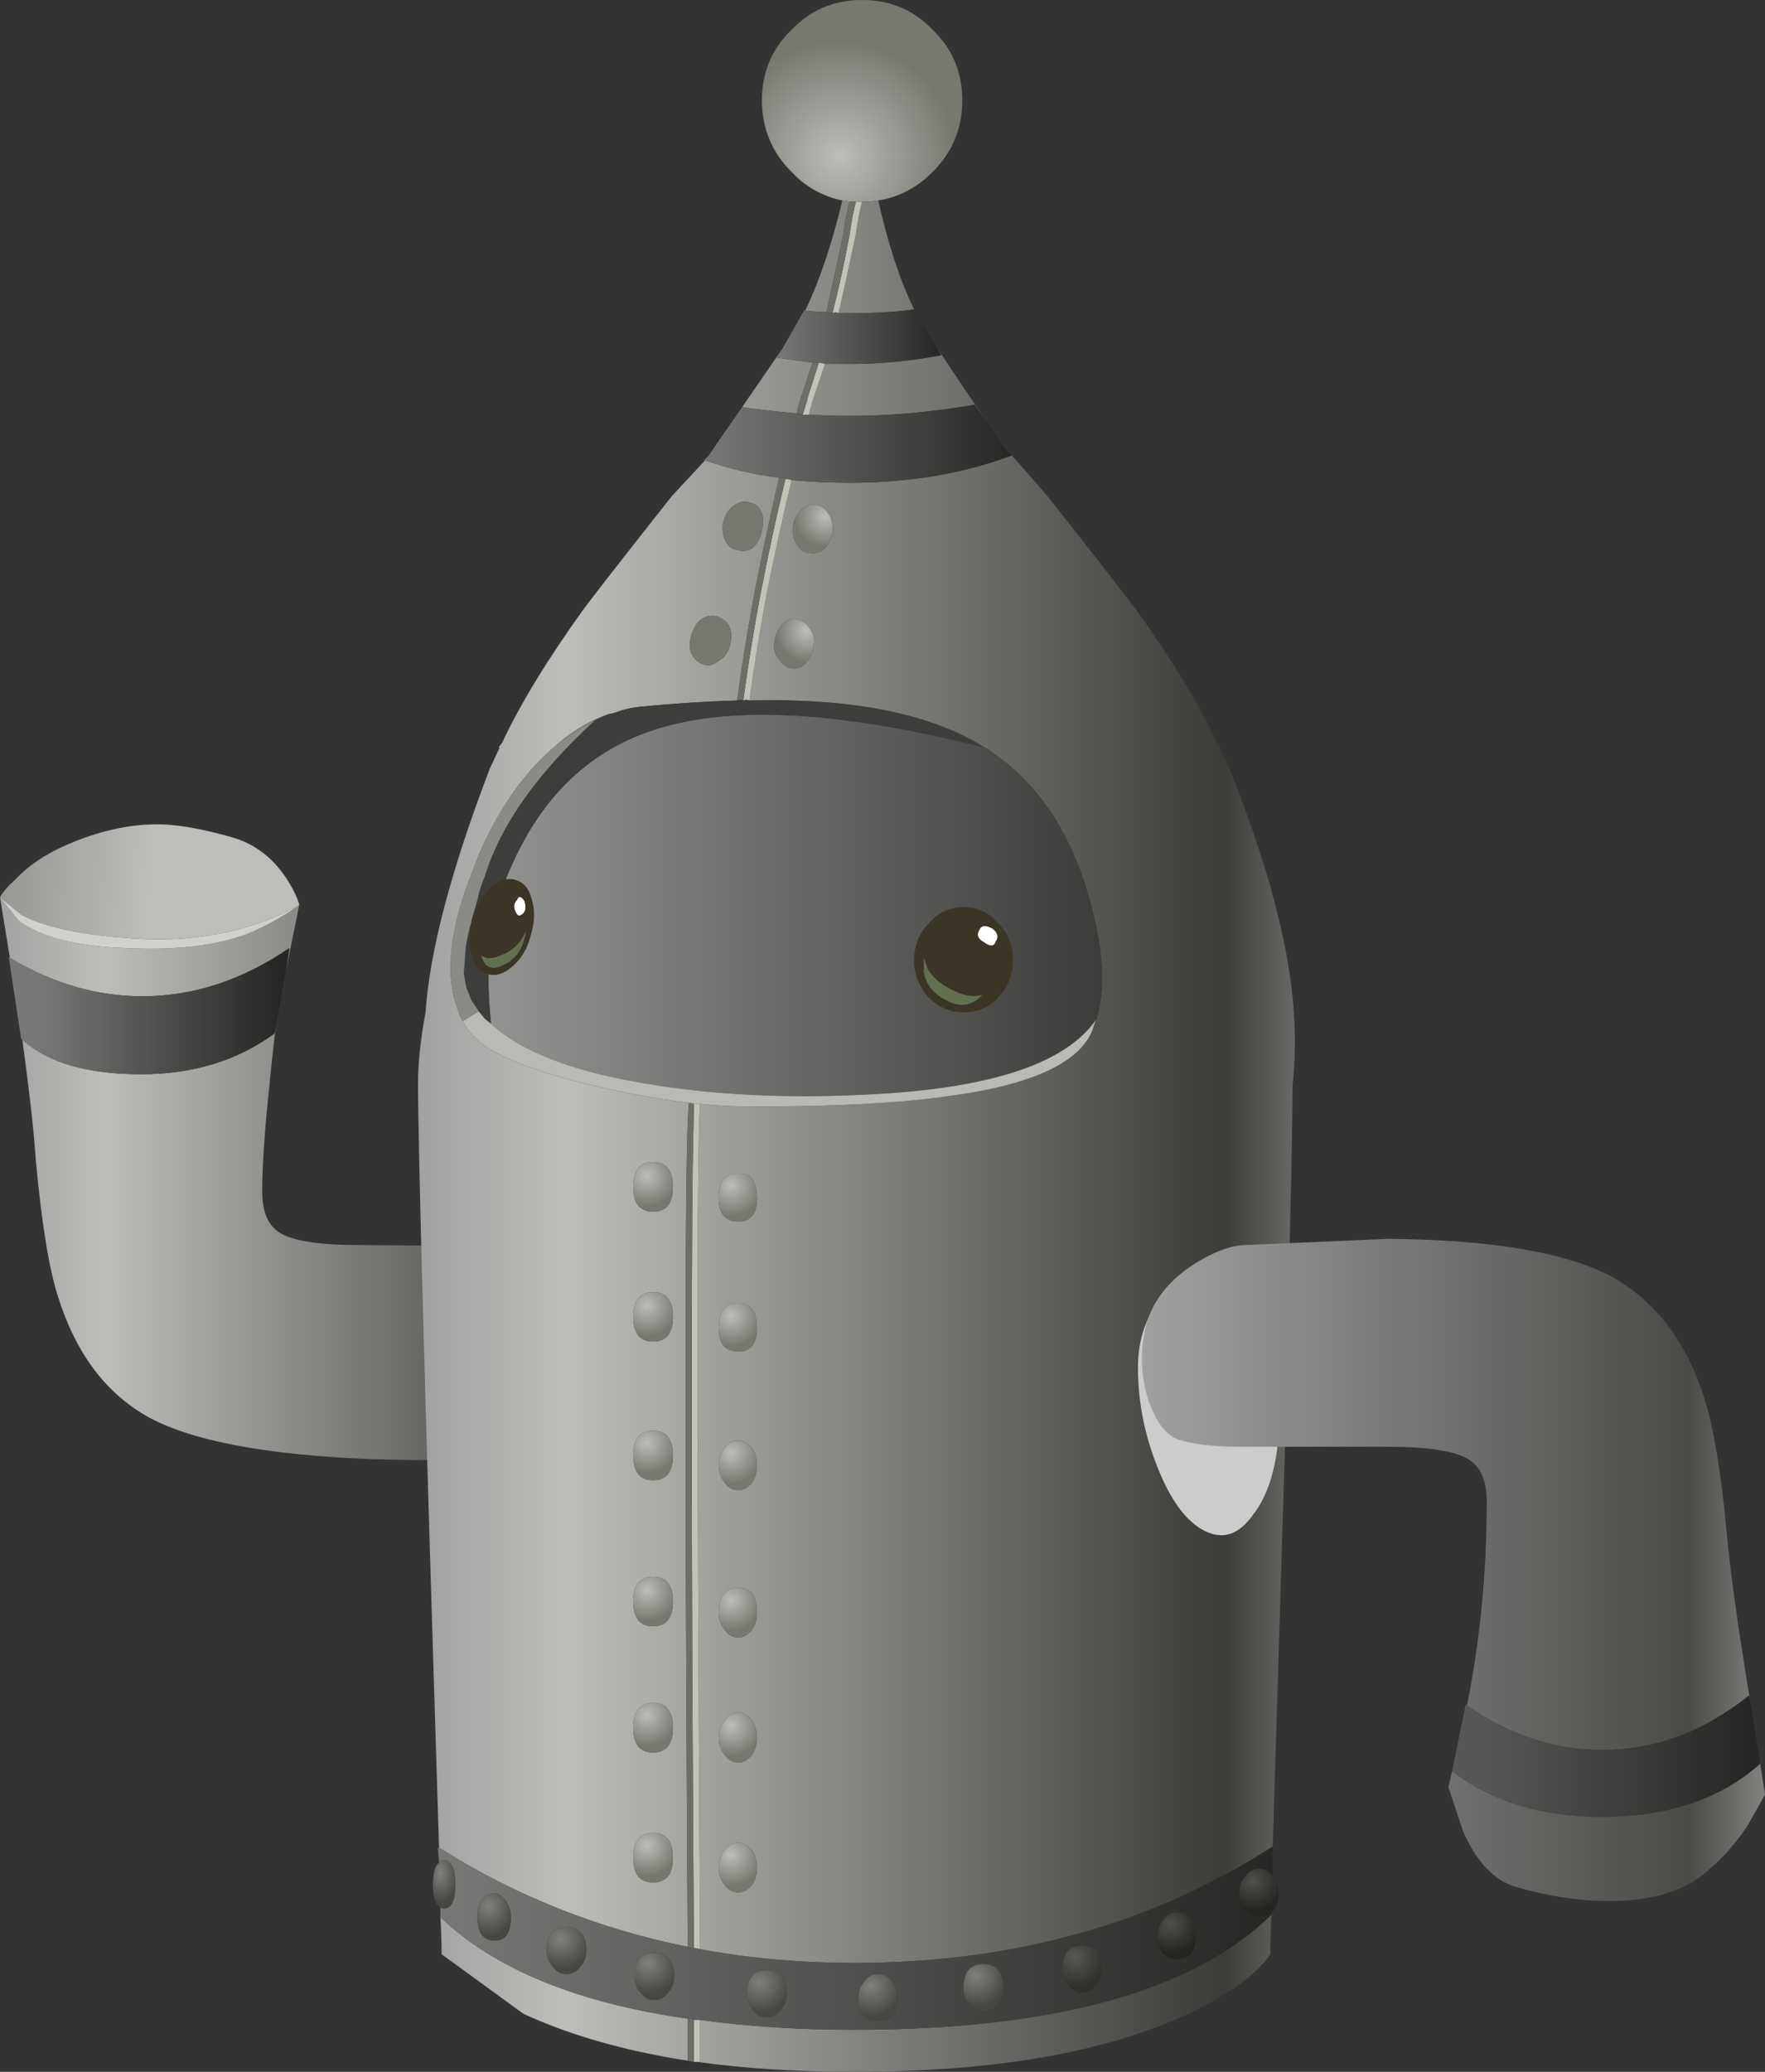 <?xml version="1.0" encoding="UTF-8" standalone="no"?>
<!-- Created with Inkscape (http://www.inkscape.org/) -->
<svg xmlns:inkscape="http://www.inkscape.org/namespaces/inkscape" xmlns:rdf="http://www.w3.org/1999/02/22-rdf-syntax-ns#" xmlns="http://www.w3.org/2000/svg" xmlns:xlink="http://www.w3.org/1999/xlink" xmlns:ns1="http://sozi.baierouge.fr" xmlns:cc="http://creativecommons.org/ns#" xmlns:sodipodi="http://sodipodi.sourceforge.net/DTD/sodipodi-0.dtd" xmlns:dc="http://purl.org/dc/elements/1.1/" id="svg2" xml:space="preserve" viewBox="0 0 71.35 83.7" version="1.1" inkscape:version="0.91 r13725">
  <rect x="0" y="0" width="71.35" height="83.7" fill="#333333" stroke="none"/>
  <defs id="defs6">
    <linearGradient id="linearGradient24" y2="-15678" gradientUnits="userSpaceOnUse" x2="16901" gradientTransform="matrix(-.798 .059 -.059 -.798 12548 -13473)" y1="-15678" x1="16878">
      <stop id="stop26" style="stop-color:#bdbdb9" offset="0"/>
      <stop id="stop28" style="stop-color:#3b3b38" offset=".878"/>
      <stop id="stop32" style="stop-color:#3b3b38" offset="1"/>
    </linearGradient>
    <linearGradient id="linearGradient46" y2="-1.517" gradientUnits="userSpaceOnUse" x2="15.4" gradientTransform="matrix(.8 0 0 .8 9.521 30.08)" y1="-1.517" x1="-12.1">
      <stop id="stop48" style="stop-color:#a1a1a1" offset="0"/>
      <stop id="stop50" style="stop-color:#bdbdb9" offset=".161"/>
      <stop id="stop52" style="stop-color:#3b3b38" offset=".878"/>
      <stop id="stop54" style="stop-color:#828280" offset="1"/>
    </linearGradient>
    <linearGradient id="linearGradient70" y2="5.25" gradientUnits="userSpaceOnUse" x2="-.6" gradientTransform="matrix(.8 0 0 .8 9.521 30.08)" y1="5.25" x1="-10.4">
      <stop id="stop72" style="stop-color:#787876" offset="0"/>
      <stop id="stop74" style="stop-color:#262625" offset="1"/>
    </linearGradient>
    <radialGradient id="radialGradient88" gradientUnits="userSpaceOnUse" cy="-9406.7" cx="-3334" gradientTransform="matrix(.499 -.625 -.625 -.499 -4188.4 -6715.8)" r="5.327">
      <stop id="stop90" style="stop-color:#bdbdb9" offset="0"/>
      <stop id="stop92" style="stop-color:#787871" offset=".878"/>
      <stop id="stop96" style="stop-color:#787871" offset="1"/>
    </radialGradient>
    <linearGradient id="linearGradient110" y2="-4.1" gradientUnits="userSpaceOnUse" x2="19.625" gradientTransform="matrix(.8 0 0 .8 27.481 33.52)" y1="-4.1" x1="-17.45">
      <stop id="stop112" style="stop-color:#a1a1a1" offset="0"/>
      <stop id="stop114" style="stop-color:#bdbdb9" offset=".161"/>
      <stop id="stop116" style="stop-color:#3b3b38" offset=".878"/>
      <stop id="stop118" style="stop-color:#828280" offset="1"/>
    </linearGradient>
    <linearGradient id="linearGradient136" y2="28.2" gradientUnits="userSpaceOnUse" x2="3.688" gradientTransform="matrix(.8 0 0 .8 27.481 33.52)" y1="28.2" x1="-2.987">
      <stop id="stop138" style="stop-color:#787876" offset="0"/>
      <stop id="stop140" style="stop-color:#262625" offset="1"/>
    </linearGradient>
    <linearGradient id="linearGradient154" y2="23.875" gradientUnits="userSpaceOnUse" x2="6.563" gradientTransform="matrix(.8 0 0 .8 27.481 33.52)" y1="23.875" x1="-5.862">
      <stop id="stop156" style="stop-color:#787876" offset="0"/>
      <stop id="stop158" style="stop-color:#262625" offset="1"/>
    </linearGradient>
    <linearGradient id="linearGradient172" y2="5.232" gradientUnits="userSpaceOnUse" x2="16.25" gradientTransform="matrix(.8 0 0 .8 27.481 33.52)" y1="5.232" x1="-13.75">
      <stop id="stop174" style="stop-color:#91918f" offset="0"/>
      <stop id="stop176" style="stop-color:#262625" offset="1"/>
    </linearGradient>
    <radialGradient id="radialGradient192" gradientUnits="userSpaceOnUse" cy="-2521.2" cx="-1928.1" gradientTransform="matrix(.77 -.219 -.219 -.77 955.8 -2311.6)" r="1.417">
      <stop id="stop194" style="stop-color:#bdbdb9" offset="0"/>
      <stop id="stop196" style="stop-color:#787871" offset=".878"/>
      <stop id="stop200" style="stop-color:#787871" offset="1"/>
    </radialGradient>
    <radialGradient id="radialGradient214" gradientUnits="userSpaceOnUse" cy="-652.04" cx="-624.59" gradientTransform="matrix(.797 -.064 -.064 -.797 482.76 -509.38)" r="1.417">
      <stop id="stop216" style="stop-color:#bdbdb9" offset="0"/>
      <stop id="stop218" style="stop-color:#787871" offset=".878"/>
      <stop id="stop222" style="stop-color:#787871" offset="1"/>
    </radialGradient>
    <radialGradient id="radialGradient236" gradientUnits="userSpaceOnUse" cy="-2526" cx="-1928.1" gradientTransform="matrix(.77 -.219 -.219 -.77 953.72 -2319)" r="1.417">
      <stop id="stop238" style="stop-color:#bdbdb9" offset="0"/>
      <stop id="stop240" style="stop-color:#787871" offset=".878"/>
      <stop id="stop244" style="stop-color:#787871" offset="1"/>
    </radialGradient>
    <radialGradient id="radialGradient260" gradientUnits="userSpaceOnUse" cy="-656.74" cx="-624.97" gradientTransform="matrix(.797 -.064 -.064 -.797 482.16 -516.86)" r="1.417">
      <stop id="stop262" style="stop-color:#bdbdb9" offset="0"/>
      <stop id="stop264" style="stop-color:#787871" offset=".878"/>
      <stop id="stop268" style="stop-color:#787871" offset="1"/>
    </radialGradient>
    <radialGradient id="radialGradient284" gradientUnits="userSpaceOnUse" cy="-5.7" cx="-8.2" gradientTransform="matrix(.8 0 0 -.8 27.481 24.4)" r="1.413">
      <stop id="stop286" style="stop-color:#bdbdb9" offset="0"/>
      <stop id="stop288" style="stop-color:#787871" offset=".878"/>
      <stop id="stop292" style="stop-color:#787871" offset="1"/>
    </radialGradient>
    <radialGradient id="radialGradient306" gradientUnits="userSpaceOnUse" cy="-10.95" cx="-8.2" gradientTransform="matrix(.8 0 0 -.8 27.481 16)" r="1.413">
      <stop id="stop308" style="stop-color:#bdbdb9" offset="0"/>
      <stop id="stop310" style="stop-color:#787871" offset=".878"/>
      <stop id="stop314" style="stop-color:#787871" offset="1"/>
    </radialGradient>
    <radialGradient id="radialGradient328" gradientUnits="userSpaceOnUse" cy="-6.1" cx="-4.8" gradientTransform="matrix(.8 0 0 -.8 27.481 23.76)" r="1.413">
      <stop id="stop330" style="stop-color:#bdbdb9" offset="0"/>
      <stop id="stop332" style="stop-color:#787871" offset=".878"/>
      <stop id="stop336" style="stop-color:#787871" offset="1"/>
    </radialGradient>
    <radialGradient id="radialGradient350" gradientUnits="userSpaceOnUse" cy="-11.35" cx="-4.8" gradientTransform="matrix(.8 0 0 -.8 27.481 15.36)" r="1.413">
      <stop id="stop352" style="stop-color:#bdbdb9" offset="0"/>
      <stop id="stop354" style="stop-color:#787871" offset=".878"/>
      <stop id="stop358" style="stop-color:#787871" offset="1"/>
    </radialGradient>
    <radialGradient id="radialGradient372" gradientUnits="userSpaceOnUse" cy="-16.9" cx="-4.8" gradientTransform="matrix(.8 0 0 -.8 27.481 6.479)" r="1.413">
      <stop id="stop374" style="stop-color:#bdbdb9" offset="0"/>
      <stop id="stop376" style="stop-color:#787871" offset=".878"/>
      <stop id="stop380" style="stop-color:#787871" offset="1"/>
    </radialGradient>
    <radialGradient id="radialGradient394" gradientUnits="userSpaceOnUse" cy="-16.5" cx="-8.2" gradientTransform="matrix(.8 0 0 -.8 27.481 7.12)" r="1.413">
      <stop id="stop396" style="stop-color:#bdbdb9" offset="0"/>
      <stop id="stop398" style="stop-color:#787871" offset=".878"/>
      <stop id="stop402" style="stop-color:#787871" offset="1"/>
    </radialGradient>
    <radialGradient id="radialGradient416" gradientUnits="userSpaceOnUse" cy="-22.45" cx="-8.2" gradientTransform="matrix(.8 0 0 -.8 27.481 -2.401)" r="1.413">
      <stop id="stop418" style="stop-color:#bdbdb9" offset="0"/>
      <stop id="stop420" style="stop-color:#787871" offset=".878"/>
      <stop id="stop424" style="stop-color:#787871" offset="1"/>
    </radialGradient>
    <radialGradient id="radialGradient438" gradientUnits="userSpaceOnUse" cy="-22.85" cx="-4.8" gradientTransform="matrix(.8 0 0 -.8 27.481 -3.041)" r="1.413">
      <stop id="stop440" style="stop-color:#bdbdb9" offset="0"/>
      <stop id="stop442" style="stop-color:#787871" offset=".878"/>
      <stop id="stop446" style="stop-color:#787871" offset="1"/>
    </radialGradient>
    <radialGradient id="radialGradient460" gradientUnits="userSpaceOnUse" cy="-27.9" cx="-4.8" gradientTransform="matrix(.8 0 0 -.8 27.481 -11.12)" r="1.413">
      <stop id="stop462" style="stop-color:#bdbdb9" offset="0"/>
      <stop id="stop464" style="stop-color:#787871" offset=".878"/>
      <stop id="stop468" style="stop-color:#787871" offset="1"/>
    </radialGradient>
    <radialGradient id="radialGradient482" gradientUnits="userSpaceOnUse" cy="-27.5" cx="-8.2" gradientTransform="matrix(.8 0 0 -.8 27.481 -10.48)" r="1.413">
      <stop id="stop484" style="stop-color:#bdbdb9" offset="0"/>
      <stop id="stop486" style="stop-color:#787871" offset=".878"/>
      <stop id="stop490" style="stop-color:#787871" offset="1"/>
    </radialGradient>
    <radialGradient id="radialGradient504" gradientUnits="userSpaceOnUse" cy="-32.75" cx="-8.2" gradientTransform="matrix(.8 0 0 -.8 27.481 -18.88)" r="1.413">
      <stop id="stop506" style="stop-color:#bdbdb9" offset="0"/>
      <stop id="stop508" style="stop-color:#787871" offset=".878"/>
      <stop id="stop512" style="stop-color:#787871" offset="1"/>
    </radialGradient>
    <linearGradient id="linearGradient526" y2="-36.5" gradientUnits="userSpaceOnUse" x2="17.1" gradientTransform="matrix(.8 0 0 .8 27.481 33.52)" y1="-36.5" x1="-16.65">
      <stop id="stop528" style="stop-color:#787876" offset="0"/>
      <stop id="stop530" style="stop-color:#262625" offset="1"/>
    </linearGradient>
    <radialGradient id="radialGradient544" gradientUnits="userSpaceOnUse" cy="-33.15" cx="-4.8" gradientTransform="matrix(.8 0 0 -.8 27.481 -19.52)" r="1.413">
      <stop id="stop546" style="stop-color:#bdbdb9" offset="0"/>
      <stop id="stop548" style="stop-color:#787871" offset=".878"/>
      <stop id="stop552" style="stop-color:#787871" offset="1"/>
    </radialGradient>
    <radialGradient id="radialGradient566" gradientUnits="userSpaceOnUse" cy="-33.85" cx="-16.55" gradientTransform="matrix(.8 0 0 -1.321 27.481 -38.284)" r="0.825">
      <stop id="stop568" style="stop-color:#80807d" offset="0"/>
      <stop id="stop570" style="stop-color:#474743" offset=".878"/>
      <stop id="stop574" style="stop-color:#474743" offset="1"/>
    </radialGradient>
    <radialGradient id="radialGradient588" gradientUnits="userSpaceOnUse" cy="-35.2" cx="-14.6" gradientTransform="matrix(.8 0 0 -.918 27.481 -26.951)" r="1.188">
      <stop id="stop590" style="stop-color:#80807d" offset="0"/>
      <stop id="stop592" style="stop-color:#474743" offset=".878"/>
      <stop id="stop596" style="stop-color:#474743" offset="1"/>
    </radialGradient>
    <radialGradient id="radialGradient610" gradientUnits="userSpaceOnUse" cy="-36.55" cx="-11.7" gradientTransform="matrix(.8 0 0 -.772 27.481 -23.925)" r="1.413">
      <stop id="stop612" style="stop-color:#80807d" offset="0"/>
      <stop id="stop614" style="stop-color:#474743" offset=".878"/>
      <stop id="stop618" style="stop-color:#474743" offset="1"/>
    </radialGradient>
    <radialGradient id="radialGradient632" gradientUnits="userSpaceOnUse" cy="-38.3" cx="-3.65" gradientTransform="matrix(.8 0 0 -.772 27.481 -26.676)" r="1.413">
      <stop id="stop634" style="stop-color:#80807d" offset="0"/>
      <stop id="stop636" style="stop-color:#474743" offset=".878"/>
      <stop id="stop640" style="stop-color:#474743" offset="1"/>
    </radialGradient>
    <radialGradient id="radialGradient654" gradientUnits="userSpaceOnUse" cy="-37.55" cx="-8.15" gradientTransform="matrix(.8 0 0 -.772 27.481 -25.496)" r="1.413">
      <stop id="stop656" style="stop-color:#80807d" offset="0"/>
      <stop id="stop658" style="stop-color:#474743" offset=".878"/>
      <stop id="stop662" style="stop-color:#474743" offset="1"/>
    </radialGradient>
    <radialGradient id="radialGradient676" gradientUnits="userSpaceOnUse" cy="-35.95" cx="12.95" gradientTransform="matrix(.8 0 0 -.772 27.481 -22.983)" r="1.413">
      <stop id="stop678" style="stop-color:#4f4f4c" offset="0"/>
      <stop id="stop680" style="stop-color:#242421" offset=".878"/>
      <stop id="stop684" style="stop-color:#242421" offset="1"/>
    </radialGradient>
    <radialGradient id="radialGradient698" gradientUnits="userSpaceOnUse" cy="-34.2" cx="16.3" gradientTransform="matrix(.8 0 0 -.772 27.481 -20.232)" r="1.413">
      <stop id="stop700" style="stop-color:#4f4f4c" offset="0"/>
      <stop id="stop702" style="stop-color:#242421" offset=".878"/>
      <stop id="stop706" style="stop-color:#242421" offset="1"/>
    </radialGradient>
    <radialGradient id="radialGradient720" gradientUnits="userSpaceOnUse" cy="-38.05" cx="5.1" gradientTransform="matrix(.8 0 0 -.772 27.481 -26.283)" r="1.413">
      <stop id="stop722" style="stop-color:#80807d" offset="0"/>
      <stop id="stop724" style="stop-color:#474743" offset=".878"/>
      <stop id="stop728" style="stop-color:#474743" offset="1"/>
    </radialGradient>
    <radialGradient id="radialGradient742" gradientUnits="userSpaceOnUse" cy="-37.3" cx="9.1" gradientTransform="matrix(.8 0 0 -.772 27.481 -25.104)" r="1.413">
      <stop id="stop744" style="stop-color:#575754" offset="0"/>
      <stop id="stop746" style="stop-color:#30302d" offset=".878"/>
      <stop id="stop750" style="stop-color:#30302d" offset="1"/>
    </radialGradient>
    <radialGradient id="radialGradient764" gradientUnits="userSpaceOnUse" cy="-38.45" cx=".85" gradientTransform="matrix(.8 0 0 -.772 27.481 -26.912)" r="1.413">
      <stop id="stop766" style="stop-color:#80807d" offset="0"/>
      <stop id="stop768" style="stop-color:#474743" offset=".878"/>
      <stop id="stop772" style="stop-color:#474743" offset="1"/>
    </radialGradient>
    <linearGradient id="linearGradient794" y2="-0.075" gradientUnits="userSpaceOnUse" x2="12.65" gradientTransform="matrix(.8 0 0 .8 46.961 16.28)" y1="-0.075" x1="-12.538">
      <stop id="stop796" style="stop-color:#a1a1a1" offset="0"/>
      <stop id="stop798" style="stop-color:#4a4a47" offset=".878"/>
      <stop id="stop800" style="stop-color:#828280" offset="1"/>
    </linearGradient>
    <linearGradient id="linearGradient814" y2="-7.6" gradientUnits="userSpaceOnUse" x2="11.987" gradientTransform="matrix(.8 0 0 .8 46.961 16.28)" y1="-7.6" x1="1.212">
      <stop id="stop816" style="stop-color:#575755" offset="0"/>
      <stop id="stop818" style="stop-color:#262625" offset="1"/>
    </linearGradient>
  </defs>
  <g id="g10" transform="matrix(1.25 0 0 -1.25 0 83.7)">
    <g id="g12">
      <g id="g14">
        <g id="g16">
          <g id="g22">
            <path id="path34" style="fill-rule:evenodd;fill:url(#linearGradient24)" d="m9.641 37.679c-1.602-0.852-3.426-1.199-5.481-1.039-1.57 0.105-2.734 0.359-3.48 0.761l-0.68 0.559c0.082 0.16 0.242 0.348 0.48 0.559 0.426 0.457 0.973 0.828 1.641 1.121 1.039 0.453 2.027 0.679 2.961 0.679 0.641 0 1.465-0.144 2.48-0.437 0.692-0.215 1.25-0.641 1.68-1.281 0.211-0.321 0.36-0.614 0.438-0.879l-0.039-0.043z" inkscape:connector-curvature="0"/>
          </g>
        </g>
      </g>
      <g id="g36">
        <g id="g38">
          <g id="g44">
            <path id="path56" style="fill-rule:evenodd;fill:url(#linearGradient46)" d="m9.68 37.722-0.438-2.16 0.117 0.757c-1.519-1.039-3.105-1.558-4.757-1.558-1.469 0-2.895 0.414-4.282 1.238l-0.32 1.961 0.602-0.758c0.718-0.535 1.867-0.828 3.437-0.883 1.602-0.078 2.906 0.067 3.922 0.442 0.535 0.215 1.094 0.519 1.68 0.918l0.039 0.043zm-8.957-4.364c0.824-0.746 2.105-1.117 3.839-1.117 1.68 0 3.118 0.438 4.317 1.321l0.043 0.238c-0.082-0.664-0.16-1.414-0.242-2.238-0.133-1.309-0.2-2.348-0.2-3.122 0-0.64 0.188-1.082 0.559-1.32 0.43-0.265 1.27-0.398 2.523-0.398l5.161-0.043c0.504-0.051 0.906-0.133 1.199-0.239 0.371-0.132 0.664-0.507 0.879-1.121 0.265-0.691 0.359-1.625 0.281-2.8-0.109-1.758-0.867-2.637-2.281-2.637-1.442-0.11-3.028-0.137-4.762-0.082-3.465 0.133-5.906 0.601-7.316 1.402-1.336 0.774-2.282 2.051-2.844 3.84-0.293 0.906-0.531 2.371-0.719 4.398-0.055 0.852-0.199 2.161-0.437 3.918z" inkscape:connector-curvature="0"/>
          </g>
        </g>
      </g>
      <path id="path58" style="fill-rule:evenodd;fill:#d1d1cc" d="m9.641 37.679c-0.586-0.399-1.145-0.703-1.68-0.918-1.016-0.375-2.32-0.52-3.922-0.442-1.57 0.055-2.719 0.348-3.437 0.883l-0.602 0.758 0.68-0.559c0.746-0.402 1.906-0.652 3.48-0.761 2.055-0.16 3.879 0.187 5.481 1.039z" inkscape:connector-curvature="0"/>
      <g id="g60">
        <g id="g62">
          <g id="g68">
            <path id="path76" style="fill-rule:evenodd;fill:url(#linearGradient70)" d="m9.242 35.562-0.32-1.762-0.043-0.238c-1.199-0.883-2.637-1.321-4.317-1.321-1.734 0-3.015 0.371-3.839 1.117l-0.043 0.043-0.399 2.641 0.039-0.043c1.387-0.824 2.813-1.238 4.282-1.238 1.652 0 3.238 0.519 4.757 1.558l-0.117-0.757z" inkscape:connector-curvature="0"/>
          </g>
        </g>
      </g>
      <g id="g78">
        <g id="g80">
          <g id="g86">
            <path id="path98" style="fill-rule:evenodd;fill:url(#radialGradient88)" d="m27.48 60.44c-0.105 0.028-0.187 0.04-0.238 0.04-0.64 0.132-1.187 0.441-1.64 0.921-0.641 0.637-0.961 1.411-0.961 2.317s0.32 1.668 0.961 2.281c0.613 0.641 1.371 0.961 2.277 0.961 0.91 0 1.668-0.32 2.281-0.961 0.641-0.613 0.961-1.375 0.961-2.281s-0.32-1.68-0.961-2.317c-0.504-0.507-1.094-0.816-1.758-0.921-0.16-0.028-0.336-0.04-0.523-0.04h-0.399z" inkscape:connector-curvature="0"/>
          </g>
        </g>
      </g>
      <g id="g100">
        <g id="g102">
          <g id="g108">
            <path id="path120" style="fill-rule:evenodd;fill:url(#linearGradient110)" d="m29.562 56.96c-0.589-0.082-1.242-0.121-1.96-0.121h-0.481c0.188 0.828 0.375 1.68 0.559 2.562 0.054 0.399 0.121 0.746 0.199 1.039 0.187 0 0.363 0.012 0.523 0.04 0.321-1.415 0.703-2.586 1.16-3.52zm-3.402-3.402c0.055 0.242 0.121 0.468 0.199 0.683 0.11 0.317 0.215 0.637 0.321 0.957h0.882c0.934 0 1.891 0.094 2.879 0.282l-0.16 0.281c0.293-0.453 0.84-1.27 1.641-2.442l-0.402 0.559c-1.387-0.238-2.719-0.359-4-0.359-0.454 0-0.907 0.015-1.36 0.039zm-0.121 3.363c0.453 0.934 0.856 2.117 1.203 3.559 0.051 0 0.133-0.012 0.238-0.04-0.078-0.265-0.144-0.601-0.199-1-0.187-0.906-0.375-1.761-0.558-2.562-0.215 0-0.442 0.016-0.684 0.043zm-0.719-1.203-0.199-0.317c0.375-0.054 0.758-0.109 1.16-0.16-0.105-0.32-0.215-0.64-0.32-0.961-0.082-0.215-0.149-0.441-0.199-0.679-0.586 0.05-1.176 0.117-1.762 0.199 0.586 0.851 1.027 1.492 1.32 1.918zm0.282-4.278c0.613-0.054 1.238-0.082 1.878-0.082 1.922 0 3.668 0.293 5.243 0.883 0.265-0.297 0.652-0.734 1.156-1.32 1.601-2.027 2.547-3.242 2.844-3.641 1.172-1.629 2.05-3.066 2.636-4.32l0.121-0.16h-0.039l0.321-0.68c0.746-1.894 1.265-3.469 1.558-4.719 0.508-2 0.668-3.843 0.481-5.523 0-1.254-0.067-4.344-0.199-9.277 0.027-0.586 0.011-1.243-0.04-1.961v-0.239c-0.109-3.574-0.242-7.949-0.402-13.121-3.894-2.508-8.398-3.761-13.519-3.761-1.735 0-3.399 0.148-5 0.441-0.106 16.934-0.106 26.039 0 27.32 0.586-0.054 1.16-0.082 1.718-0.082 2.668 0 4.735 0.11 6.203 0.321 2.719 0.347 4.305 1.054 4.758 2.121 0.453 1.011 0.426 2.425-0.078 4.238-0.562 2.027-1.535 3.562-2.922 4.602-0.16 0.105-0.304 0.214-0.441 0.32h-0.039c-1.735 1.094-4.266 1.601-7.598 1.519 0.133 1.039 0.32 2.2 0.559 3.481 0.265 1.332 0.535 2.547 0.801 3.64zm15.519-46.359c-0.027-0.43-0.039-0.855-0.039-1.281-0.426-0.641-1.309-1.281-2.641-1.922-2.695-1.254-6.293-1.879-10.8-1.879-1.868 0-3.559 0.106-5.079 0.32h0.079v1.36c1.492-0.211 3.148-0.321 4.961-0.321 6.48 0 10.984 1.243 13.519 3.723zm-26.879-0.082c1.758-1.68 4.426-2.773 8-3.281v-1.36c-2.054 0.321-3.828 0.829-5.32 1.52l-2.641 1.922c0 0.398-0.015 0.801-0.039 1.199zm8.039 26.32c-0.133-1.121-0.148-10.214-0.039-27.281-2.906 0.586-5.586 1.656-8.043 3.203-0.453 14.371-0.679 22.614-0.679 24.719 0 0.664 0.082 1.426 0.242 2.281 0.133 1.973 0.824 4.598 2.078 7.879l0.32 0.68h-0.039l0.121 0.16c0.586 1.254 1.465 2.691 2.637 4.32 0.297 0.399 1.242 1.614 2.844 3.641l1.078 1.16c0.773-0.269 1.574-0.457 2.398-0.562-0.265-1.118-0.531-2.36-0.797-3.719-0.242-1.309-0.429-2.465-0.562-3.481-0.985-0.027-2.028-0.093-3.117-0.199-0.297-0.027-0.575-0.094-0.844-0.199l-0.199-0.043c-0.559-0.184-1.106-0.504-1.641-0.957l-0.359-0.32c-0.879-0.829-1.614-1.922-2.2-3.282l-0.398-1.039c-0.586-1.679-0.668-3.027-0.242-4.039 0.027-0.109 0.066-0.203 0.121-0.281 0.133-0.242 0.305-0.453 0.519-0.641l0.082-0.078c0.051-0.027 0.106-0.066 0.161-0.121 0.824-0.508 2.089-0.945 3.797-1.32 0.96-0.215 1.882-0.375 2.761-0.481zm2.36 18.481c0.054 0.215 0.054 0.398 0 0.558-0.079 0.215-0.215 0.336-0.399 0.36-0.16 0.054-0.32 0.027-0.48-0.078-0.188-0.133-0.309-0.305-0.36-0.52-0.054-0.187-0.043-0.387 0.039-0.601 0.079-0.184 0.2-0.293 0.36-0.321 0.426-0.133 0.707 0.067 0.84 0.602zm1.679 0.84c-0.16 0.027-0.304-0.039-0.441-0.2-0.133-0.132-0.211-0.308-0.238-0.519-0.028-0.215 0.027-0.414 0.16-0.602 0.105-0.16 0.238-0.238 0.398-0.238 0.188-0.027 0.348 0.024 0.481 0.16 0.132 0.16 0.215 0.344 0.242 0.559s-0.027 0.414-0.16 0.601c-0.106 0.157-0.254 0.239-0.442 0.239zm-3.558-5.16c0.16-0.055 0.32-0.012 0.48 0.121 0.184 0.105 0.305 0.265 0.36 0.48 0.132 0.477 0 0.797-0.403 0.957-0.398 0.082-0.679-0.117-0.84-0.598-0.132-0.48 0-0.8 0.403-0.96zm3.398 1.199c-0.105 0.16-0.254 0.254-0.437 0.281-0.161 0.027-0.309-0.039-0.442-0.199s-0.215-0.348-0.242-0.563c-0.027-0.211 0.027-0.398 0.16-0.558 0.11-0.16 0.242-0.254 0.403-0.282 0.187-0.023 0.347 0.043 0.48 0.2 0.133 0.16 0.211 0.347 0.238 0.562 0.028 0.215-0.027 0.399-0.16 0.559zm-4.398-18.078c0 0.531-0.215 0.8-0.641 0.8s-0.641-0.269-0.641-0.8c0-0.536 0.215-0.801 0.641-0.801s0.641 0.265 0.641 0.801zm0-4.2c0 0.532-0.215 0.797-0.641 0.797s-0.641-0.265-0.641-0.797c0-0.535 0.215-0.8 0.641-0.8s0.641 0.265 0.641 0.8zm2.718-0.363c0 0.535-0.199 0.801-0.601 0.801-0.426 0-0.637-0.266-0.637-0.801 0-0.504 0.211-0.758 0.637-0.758 0.402 0 0.601 0.254 0.601 0.758zm-0.601 3.442c0.402 0 0.601 0.253 0.601 0.761 0 0.531-0.199 0.797-0.601 0.797-0.426 0-0.637-0.266-0.637-0.797 0-0.508 0.211-0.761 0.637-0.761zm0.601-7.879c0 0.211-0.054 0.398-0.16 0.558-0.132 0.16-0.281 0.242-0.441 0.242-0.184 0-0.332-0.082-0.438-0.242-0.132-0.16-0.199-0.347-0.199-0.558 0-0.215 0.067-0.403 0.199-0.563 0.106-0.16 0.254-0.238 0.438-0.238 0.16 0 0.309 0.078 0.441 0.238 0.106 0.16 0.16 0.348 0.16 0.563zm-3.359-0.481c0.426 0 0.641 0.266 0.641 0.801 0 0.531-0.215 0.797-0.641 0.797s-0.641-0.266-0.641-0.797c0-0.535 0.215-0.801 0.641-0.801zm0-3.121c-0.426 0-0.641-0.266-0.641-0.801 0-0.531 0.215-0.797 0.641-0.797s0.641 0.266 0.641 0.797c0 0.535-0.215 0.801-0.641 0.801zm2.32-1.719c0.106-0.16 0.254-0.242 0.438-0.242 0.16 0 0.309 0.082 0.441 0.242 0.106 0.16 0.16 0.344 0.16 0.559 0 0.535-0.199 0.801-0.601 0.801-0.426 0-0.637-0.266-0.637-0.801 0-0.215 0.067-0.399 0.199-0.559zm0-4.039c0.106-0.16 0.254-0.242 0.438-0.242 0.16 0 0.309 0.082 0.441 0.242 0.106 0.16 0.16 0.344 0.16 0.559 0 0.211-0.054 0.398-0.16 0.558-0.132 0.161-0.281 0.243-0.441 0.243-0.184 0-0.332-0.082-0.438-0.243-0.132-0.16-0.199-0.343-0.199-0.558s0.067-0.399 0.199-0.559zm-2.32 1.68c-0.426 0-0.641-0.27-0.641-0.801 0-0.535 0.215-0.801 0.641-0.801s0.641 0.266 0.641 0.801c0 0.531-0.215 0.801-0.641 0.801zm0-5.801c0.426 0 0.641 0.266 0.641 0.801 0 0.531-0.215 0.797-0.641 0.797s-0.641-0.266-0.641-0.797c0-0.535 0.215-0.801 0.641-0.801zm2.32-0.082c0.106-0.16 0.254-0.238 0.438-0.238 0.16 0 0.309 0.078 0.441 0.238 0.106 0.16 0.16 0.348 0.16 0.563 0 0.211-0.054 0.398-0.16 0.558-0.132 0.16-0.281 0.242-0.441 0.242-0.184 0-0.332-0.082-0.438-0.242-0.132-0.16-0.199-0.347-0.199-0.558 0-0.215 0.067-0.403 0.199-0.563z" inkscape:connector-curvature="0"/>
          </g>
        </g>
      </g>
      <path id="path122" style="fill-rule:evenodd;fill:#c2c2b8" d="m22.441 0.319v1.36h0.2v-1.36h-0.2zm4.68 56.52c-0.055 0.027-0.121 0.027-0.199 0 0.211 0.828 0.398 1.68 0.558 2.562 0.055 0.399 0.122 0.746 0.2 1.039h0.199c-0.078-0.293-0.145-0.64-0.199-1.039-0.184-0.882-0.371-1.734-0.559-2.562zm-1.16-3.281c0.078 0.242 0.144 0.468 0.199 0.683 0.106 0.317 0.215 0.653 0.32 1 0.055 0 0.122-0.015 0.2-0.043-0.106-0.32-0.211-0.64-0.321-0.957-0.078-0.215-0.144-0.441-0.199-0.683h-0.199zm-3.32-22.278c-0.106-1.281-0.106-10.386 0-27.32-0.079 0.027-0.149 0.039-0.2 0.039-0.082 12.188-0.093 20.602-0.039 25.242l0.039 2.039h0.2zm2.961 20.16c-0.266-1.093-0.536-2.308-0.801-3.64-0.239-1.281-0.426-2.442-0.559-3.481-0.082 0.028-0.148 0.028-0.203 0 0.137 1.039 0.32 2.2 0.563 3.481 0.265 1.359 0.531 2.586 0.8 3.68 0.078 0 0.145-0.012 0.2-0.04z" inkscape:connector-curvature="0"/>
      <path id="path124" style="fill-rule:evenodd;fill:#6e6e68" d="m22.441 1.679v-1.36l-0.199 0.039v1.36c0.051 0 0.117-0.012 0.199-0.039zm4.481 55.16c-0.055 0.027-0.121 0.039-0.199 0.039 0.183 0.801 0.371 1.656 0.558 2.562 0.055 0.399 0.121 0.735 0.199 1h0.2c-0.078-0.293-0.145-0.64-0.2-1.039-0.16-0.882-0.347-1.734-0.558-2.562zm-0.442-1.598c-0.105-0.347-0.214-0.683-0.32-1-0.055-0.215-0.121-0.441-0.199-0.683-0.055 0.027-0.121 0.043-0.199 0.043 0.05 0.238 0.117 0.464 0.199 0.679 0.105 0.321 0.215 0.641 0.32 0.961h0.199zm-4.238-51.203c-0.109 17.067-0.094 26.16 0.039 27.281 0.055 0 0.106-0.011 0.16-0.039l-0.039-2.039c-0.054-4.64-0.043-13.054 0.039-25.242-0.082 0-0.148 0.016-0.199 0.039zm3.16 47.442c-0.269-1.094-0.535-2.321-0.8-3.68-0.243-1.281-0.426-2.442-0.563-3.481-0.078 0.028-0.144 0.028-0.199 0 0.133 1.016 0.32 2.172 0.562 3.481 0.266 1.359 0.532 2.601 0.797 3.719 0.082 0 0.149-0.012 0.203-0.039z" inkscape:connector-curvature="0"/>
      <g id="g126">
        <g id="g128">
          <g id="g134">
            <path id="path142" style="fill-rule:evenodd;fill:url(#linearGradient136)" d="m26.68 55.198c-0.078 0.028-0.145 0.043-0.2 0.043h-0.199c-0.402 0.051-0.785 0.106-1.16 0.16l0.199 0.317 0.68 1.203h0.039c0.242-0.027 0.469-0.043 0.684-0.043 0.078 0 0.144-0.012 0.199-0.039 0.078 0.027 0.144 0.027 0.199 0h0.481c0.718 0 1.371 0.039 1.96 0.121l0.719-1.199 0.16-0.281c-0.988-0.188-1.949-0.282-2.879-0.282h-0.882z" inkscape:connector-curvature="0"/>
          </g>
        </g>
      </g>
      <g id="g144">
        <g id="g146">
          <g id="g152">
            <path id="path160" style="fill-rule:evenodd;fill:url(#linearGradient154)" d="m32.723 52.241c-1.575-0.59-3.321-0.883-5.243-0.883-0.64 0-1.265 0.028-1.878 0.082-0.055 0.028-0.122 0.04-0.2 0.04-0.054 0.027-0.121 0.039-0.203 0.039-0.824 0.105-1.625 0.293-2.398 0.562h-0.039l0.16 0.16c0.398 0.586 0.758 1.106 1.078 1.559 0.586-0.082 1.176-0.149 1.762-0.199 0.078 0 0.144-0.016 0.199-0.043h0.199c0.453-0.024 0.906-0.039 1.36-0.039 1.281 0 2.613 0.121 4 0.359l0.402-0.559 0.598-0.879 0.203-0.199z" inkscape:connector-curvature="0"/>
          </g>
        </g>
      </g>
      <g id="g162">
        <g id="g164">
          <g id="g170">
            <path id="path178" style="fill-rule:evenodd;fill:url(#linearGradient172)" d="m35.32 33.64 0.121 0.359c-0.961-1.387-3.32-2.187-7.082-2.398-2.773-0.161-5.304-0.043-7.597 0.359-2.321 0.398-3.95 1.039-4.883 1.918-0.211 1.922-0.012 3.574 0.601 4.961 1.016 2.375 2.602 3.894 4.762 4.562 2.453 0.774 5.985 0.571 10.598-0.601h0.039c0.137-0.106 0.281-0.215 0.441-0.32 1.387-1.04 2.36-2.575 2.922-4.602 0.504-1.813 0.531-3.227 0.078-4.238zm-17.281 9.281c0.535 0.453 1.082 0.773 1.641 0.957-0.133-0.051-0.278-0.117-0.438-0.199-0.43-0.211-0.828-0.465-1.203-0.758z" inkscape:connector-curvature="0"/>
          </g>
        </g>
      </g>
      <path id="path180" style="fill-rule:evenodd;fill:#b9b9b5" d="m22.281 31.319c-0.879 0.106-1.801 0.266-2.761 0.481-1.708 0.375-2.973 0.812-3.797 1.32-0.055 0.055-0.11 0.094-0.161 0.121l-0.082 0.078c-0.214 0.188-0.386 0.399-0.519 0.641l0.519 0.32 0.2-0.242 0.199-0.16c0.933-0.879 2.562-1.52 4.883-1.918 2.293-0.402 4.824-0.52 7.597-0.359 3.762 0.211 6.121 1.011 7.082 2.398l-0.121-0.359c-0.453-1.067-2.039-1.774-4.758-2.121-1.468-0.211-3.535-0.321-6.203-0.321-0.558 0-1.132 0.028-1.718 0.082h-0.2c-0.054 0.028-0.105 0.039-0.16 0.039z" inkscape:connector-curvature="0"/>
      <g id="g182">
        <g id="g184">
          <g id="g190">
            <path id="path202" style="fill-rule:evenodd;fill:url(#radialGradient192)" d="m24.641 49.8c-0.133-0.535-0.414-0.735-0.84-0.602-0.16 0.028-0.281 0.137-0.36 0.321-0.082 0.214-0.093 0.414-0.039 0.601 0.051 0.215 0.172 0.387 0.36 0.52 0.16 0.105 0.32 0.132 0.48 0.078 0.184-0.024 0.32-0.145 0.399-0.36 0.054-0.16 0.054-0.343 0-0.558z" inkscape:connector-curvature="0"/>
          </g>
        </g>
      </g>
      <g id="g204">
        <g id="g206">
          <g id="g212">
            <path id="path224" style="fill-rule:evenodd;fill:url(#radialGradient214)" d="m26.32 50.64c0.188 0 0.336-0.082 0.442-0.239 0.133-0.187 0.183-0.386 0.16-0.601-0.027-0.215-0.11-0.399-0.242-0.559-0.133-0.136-0.293-0.187-0.481-0.16-0.16 0-0.293 0.078-0.398 0.238-0.133 0.188-0.188 0.387-0.16 0.602 0.027 0.211 0.105 0.387 0.238 0.519 0.137 0.161 0.281 0.227 0.441 0.2z" inkscape:connector-curvature="0"/>
          </g>
        </g>
      </g>
      <g id="g226">
        <g id="g228">
          <g id="g234">
            <path id="path246" style="fill-rule:evenodd;fill:url(#radialGradient236)" d="m22.762 45.48c-0.403 0.16-0.535 0.48-0.403 0.96 0.161 0.481 0.442 0.68 0.84 0.598 0.403-0.16 0.535-0.48 0.403-0.957-0.055-0.215-0.176-0.375-0.36-0.48-0.16-0.133-0.32-0.176-0.48-0.121z" inkscape:connector-curvature="0"/>
          </g>
        </g>
      </g>
      <path id="path248" style="fill-rule:evenodd;fill:#3d3d3c" d="m24.242 44.319c3.332 0.082 5.863-0.425 7.598-1.519-4.613 1.172-8.145 1.375-10.598 0.601-2.16-0.668-3.75-2.187-4.762-4.562-0.613-1.387-0.812-3.039-0.601-4.961l-0.199 0.16-0.2 0.242-0.238 0.36-0.16 0.398-0.082 0.442v0.039l0.039 0.48c0 0.293 0.066 0.68 0.203 1.16v0.039l0.199 0.68c0.051 0.269 0.133 0.523 0.239 0.762 0.508 1.652 1.695 3.332 3.562 5.039 0.16 0.082 0.305 0.148 0.438 0.199l0.199 0.043c0.269 0.105 0.547 0.172 0.844 0.199 1.089 0.106 2.132 0.172 3.117 0.199 0.055 0.028 0.121 0.028 0.199 0 0.055 0.028 0.121 0.028 0.203 0z" inkscape:connector-curvature="0"/>
      <g id="g250">
        <g id="g252">
          <g id="g258">
            <path id="path270" style="fill-rule:evenodd;fill:url(#radialGradient260)" d="m26.16 46.679c0.133-0.16 0.188-0.348 0.16-0.559-0.027-0.215-0.105-0.402-0.238-0.562-0.137-0.157-0.293-0.223-0.48-0.2-0.161 0.028-0.293 0.122-0.403 0.282-0.133 0.16-0.183 0.347-0.16 0.558 0.027 0.215 0.109 0.403 0.242 0.563s0.281 0.226 0.442 0.199c0.183-0.027 0.332-0.121 0.437-0.281z" inkscape:connector-curvature="0"/>
          </g>
        </g>
      </g>
      <path id="path272" style="fill-rule:evenodd;fill:#8a8a87" d="m18.039 42.921c0.375 0.293 0.773 0.547 1.203 0.758-1.867-1.707-3.054-3.387-3.562-5.039-0.106-0.239-0.184-0.493-0.239-0.762l-0.199-0.68v-0.039c-0.137-0.48-0.203-0.867-0.203-1.16l-0.039-0.48v-0.039l0.082-0.442 0.16-0.398 0.238-0.36-0.519-0.32c-0.055 0.078-0.094 0.172-0.121 0.281-0.426 1.012-0.348 2.36 0.242 4.039l0.398 1.039c0.586 1.36 1.321 2.453 2.2 3.282l0.359 0.32z" inkscape:connector-curvature="0"/>
      <g id="g274">
        <g id="g276">
          <g id="g282">
            <path id="path294" style="fill-rule:evenodd;fill:url(#radialGradient284)" d="m21.762 28.601c0-0.536-0.215-0.801-0.641-0.801s-0.641 0.265-0.641 0.801c0 0.531 0.215 0.8 0.641 0.8s0.641-0.269 0.641-0.8z" inkscape:connector-curvature="0"/>
          </g>
        </g>
      </g>
      <g id="g296">
        <g id="g298">
          <g id="g304">
            <path id="path316" style="fill-rule:evenodd;fill:url(#radialGradient306)" d="m21.762 24.401c0-0.535-0.215-0.8-0.641-0.8s-0.641 0.265-0.641 0.8c0 0.532 0.215 0.797 0.641 0.797s0.641-0.265 0.641-0.797z" inkscape:connector-curvature="0"/>
          </g>
        </g>
      </g>
      <g id="g318">
        <g id="g320">
          <g id="g326">
            <path id="path338" style="fill-rule:evenodd;fill:url(#radialGradient328)" d="m23.879 27.48c-0.426 0-0.637 0.253-0.637 0.761 0 0.531 0.211 0.797 0.637 0.797 0.402 0 0.601-0.266 0.601-0.797 0-0.508-0.199-0.761-0.601-0.761z" inkscape:connector-curvature="0"/>
          </g>
        </g>
      </g>
      <g id="g340">
        <g id="g342">
          <g id="g348">
            <path id="path360" style="fill-rule:evenodd;fill:url(#radialGradient350)" d="m24.48 24.038c0-0.504-0.199-0.758-0.601-0.758-0.426 0-0.637 0.254-0.637 0.758 0 0.535 0.211 0.801 0.637 0.801 0.402 0 0.601-0.266 0.601-0.801z" inkscape:connector-curvature="0"/>
          </g>
        </g>
      </g>
      <g id="g362">
        <g id="g364">
          <g id="g370">
            <path id="path382" style="fill-rule:evenodd;fill:url(#radialGradient372)" d="m24.48 19.601c0-0.215-0.054-0.403-0.16-0.563-0.132-0.16-0.281-0.238-0.441-0.238-0.184 0-0.332 0.078-0.438 0.238-0.132 0.16-0.199 0.348-0.199 0.563 0 0.211 0.067 0.398 0.199 0.558 0.106 0.16 0.254 0.242 0.438 0.242 0.16 0 0.309-0.082 0.441-0.242 0.106-0.16 0.16-0.347 0.16-0.558z" inkscape:connector-curvature="0"/>
          </g>
        </g>
      </g>
      <g id="g384">
        <g id="g386">
          <g id="g392">
            <path id="path404" style="fill-rule:evenodd;fill:url(#radialGradient394)" d="m21.121 19.12c-0.426 0-0.641 0.266-0.641 0.801 0 0.531 0.215 0.797 0.641 0.797s0.641-0.266 0.641-0.797c0-0.535-0.215-0.801-0.641-0.801z" inkscape:connector-curvature="0"/>
          </g>
        </g>
      </g>
      <g id="g406">
        <g id="g408">
          <g id="g414">
            <path id="path426" style="fill-rule:evenodd;fill:url(#radialGradient416)" d="m21.121 15.999c0.426 0 0.641-0.266 0.641-0.801 0-0.531-0.215-0.797-0.641-0.797s-0.641 0.266-0.641 0.797c0 0.535 0.215 0.801 0.641 0.801z" inkscape:connector-curvature="0"/>
          </g>
        </g>
      </g>
      <g id="g428">
        <g id="g430">
          <g id="g436">
            <path id="path448" style="fill-rule:evenodd;fill:url(#radialGradient438)" d="m23.441 14.28c-0.132 0.16-0.199 0.344-0.199 0.559 0 0.535 0.211 0.801 0.637 0.801 0.402 0 0.601-0.266 0.601-0.801 0-0.215-0.054-0.399-0.16-0.559-0.132-0.16-0.281-0.242-0.441-0.242-0.184 0-0.332 0.082-0.438 0.242z" inkscape:connector-curvature="0"/>
          </g>
        </g>
      </g>
      <g id="g450">
        <g id="g452">
          <g id="g458">
            <path id="path470" style="fill-rule:evenodd;fill:url(#radialGradient460)" d="m23.441 10.241c-0.132 0.16-0.199 0.344-0.199 0.559 0 0.211 0.067 0.398 0.199 0.558 0.106 0.161 0.254 0.243 0.438 0.243 0.16 0 0.309-0.082 0.441-0.243 0.106-0.16 0.16-0.343 0.16-0.558s-0.054-0.399-0.16-0.559c-0.132-0.16-0.281-0.242-0.441-0.242-0.184 0-0.332 0.082-0.438 0.242z" inkscape:connector-curvature="0"/>
          </g>
        </g>
      </g>
      <g id="g472">
        <g id="g474">
          <g id="g480">
            <path id="path492" style="fill-rule:evenodd;fill:url(#radialGradient482)" d="m21.121 11.921c0.426 0 0.641-0.27 0.641-0.801 0-0.535-0.215-0.801-0.641-0.801s-0.641 0.266-0.641 0.801c0 0.531 0.215 0.801 0.641 0.801z" inkscape:connector-curvature="0"/>
          </g>
        </g>
      </g>
      <g id="g494">
        <g id="g496">
          <g id="g502">
            <path id="path514" style="fill-rule:evenodd;fill:url(#radialGradient504)" d="m21.121 6.12c-0.426 0-0.641 0.266-0.641 0.801 0 0.531 0.215 0.797 0.641 0.797s0.641-0.266 0.641-0.797c0-0.535-0.215-0.801-0.641-0.801z" inkscape:connector-curvature="0"/>
          </g>
        </g>
      </g>
      <g id="g516">
        <g id="g518">
          <g id="g524">
            <path id="path532" style="fill-rule:evenodd;fill:url(#linearGradient526)" d="m41.16 7.28v-0.961c-0.105 0.161-0.254 0.239-0.437 0.239-0.188 0-0.336-0.078-0.442-0.239-0.133-0.132-0.199-0.304-0.199-0.519 0-0.508 0.211-0.762 0.641-0.762 0.156 0 0.293 0.043 0.398 0.121v-0.078c-2.535-2.48-7.039-3.723-13.519-3.723-1.813 0-3.469 0.11-4.961 0.321h-0.2c-0.082 0.027-0.148 0.039-0.199 0.039-3.574 0.508-6.242 1.601-8 3.281v0.32c0.024-0.027 0.067-0.039 0.117-0.039 0.243 0 0.364 0.254 0.364 0.758 0 0.535-0.121 0.801-0.364 0.801-0.078 0-0.132-0.027-0.16-0.078l-0.039 0.48h0.039c2.457-1.547 5.137-2.617 8.043-3.203 0.051-0.023 0.117-0.039 0.199-0.039 0.051 0 0.121-0.012 0.2-0.039 1.601-0.293 3.265-0.441 5-0.441 5.121 0 9.625 1.253 13.519 3.761zm-3.519-2.359c-0.133-0.137-0.2-0.309-0.2-0.52 0-0.507 0.215-0.761 0.641-0.761 0.398 0 0.598 0.254 0.598 0.761 0 0.184-0.051 0.36-0.16 0.52-0.133 0.16-0.278 0.238-0.438 0.238-0.187 0-0.336-0.078-0.441-0.238zm-5.399-2.723c0.133 0.137 0.199 0.309 0.199 0.52 0 0.508-0.214 0.762-0.64 0.762s-0.641-0.254-0.641-0.762c0-0.211 0.067-0.383 0.199-0.52 0.11-0.16 0.254-0.238 0.442-0.238 0.187 0 0.332 0.078 0.441 0.238zm2.117 1.121c0-0.214 0.067-0.386 0.203-0.519 0.106-0.16 0.25-0.242 0.438-0.242s0.336 0.082 0.441 0.242c0.133 0.133 0.2 0.305 0.2 0.519 0 0.508-0.215 0.762-0.641 0.762s-0.641-0.254-0.641-0.762zm-6.398-0.398c-0.133-0.137-0.199-0.309-0.199-0.52 0-0.507 0.211-0.761 0.64-0.761 0.426 0 0.637 0.254 0.637 0.761 0 0.211-0.066 0.383-0.199 0.52-0.106 0.16-0.254 0.238-0.438 0.238-0.187 0-0.336-0.078-0.441-0.238zm-9 1c0 0.504-0.215 0.758-0.641 0.758-0.425 0-0.64-0.254-0.64-0.758 0-0.215 0.066-0.387 0.199-0.52 0.109-0.16 0.254-0.242 0.441-0.242 0.188 0 0.336 0.082 0.442 0.242 0.133 0.133 0.199 0.305 0.199 0.52zm-2.441 1.078c0 0.215-0.051 0.387-0.161 0.52-0.105 0.16-0.226 0.242-0.359 0.242-0.371 0-0.559-0.254-0.559-0.762s0.188-0.758 0.559-0.758c0.348 0 0.52 0.25 0.52 0.758zm7.839-3c0.11-0.16 0.254-0.238 0.442-0.238 0.187 0 0.332 0.078 0.441 0.238 0.133 0.133 0.199 0.309 0.199 0.52 0 0.507-0.214 0.761-0.64 0.761s-0.641-0.254-0.641-0.761c0-0.211 0.067-0.387 0.199-0.52zm-2.757 0.559c0.132 0.136 0.199 0.308 0.199 0.523 0 0.504-0.215 0.758-0.641 0.758s-0.64-0.254-0.64-0.758c0-0.215 0.066-0.387 0.203-0.523 0.105-0.157 0.25-0.239 0.437-0.239 0.188 0 0.336 0.082 0.442 0.239z" inkscape:connector-curvature="0"/>
          </g>
        </g>
      </g>
      <g id="g534">
        <g id="g536">
          <g id="g542">
            <path id="path554" style="fill-rule:evenodd;fill:url(#radialGradient544)" d="m23.441 6.038c-0.132 0.16-0.199 0.348-0.199 0.563 0 0.211 0.067 0.398 0.199 0.558 0.106 0.16 0.254 0.242 0.438 0.242 0.16 0 0.309-0.082 0.441-0.242 0.106-0.16 0.16-0.347 0.16-0.558 0-0.215-0.054-0.403-0.16-0.563-0.132-0.16-0.281-0.238-0.441-0.238-0.184 0-0.332 0.078-0.438 0.238z" inkscape:connector-curvature="0"/>
          </g>
        </g>
      </g>
      <g id="g556">
        <g id="g558">
          <g id="g564">
            <path id="path576" style="fill-rule:evenodd;fill:url(#radialGradient566)" d="m14.199 6.761c0.028 0.051 0.082 0.078 0.16 0.078 0.243 0 0.364-0.266 0.364-0.801 0-0.504-0.121-0.758-0.364-0.758-0.05 0-0.093 0.012-0.117 0.039-0.16 0.082-0.242 0.321-0.242 0.719 0 0.375 0.066 0.613 0.199 0.723z" inkscape:connector-curvature="0"/>
          </g>
        </g>
      </g>
      <g id="g578">
        <g id="g580">
          <g id="g586">
            <path id="path598" style="fill-rule:evenodd;fill:url(#radialGradient588)" d="m16.52 4.999c0-0.508-0.172-0.758-0.52-0.758-0.371 0-0.559 0.25-0.559 0.758s0.188 0.762 0.559 0.762c0.133 0 0.254-0.082 0.359-0.242 0.11-0.133 0.161-0.305 0.161-0.52z" inkscape:connector-curvature="0"/>
          </g>
        </g>
      </g>
      <g id="g600">
        <g id="g602">
          <g id="g608">
            <path id="path620" style="fill-rule:evenodd;fill:url(#radialGradient610)" d="m18.961 3.921c0-0.215-0.066-0.387-0.199-0.52-0.106-0.16-0.254-0.242-0.442-0.242-0.187 0-0.332 0.082-0.441 0.242-0.133 0.133-0.199 0.305-0.199 0.52 0 0.504 0.215 0.758 0.64 0.758 0.426 0 0.641-0.254 0.641-0.758z" inkscape:connector-curvature="0"/>
          </g>
        </g>
      </g>
      <g id="g622">
        <g id="g624">
          <g id="g630">
            <path id="path642" style="fill-rule:evenodd;fill:url(#radialGradient632)" d="m24.359 1.999c-0.132 0.133-0.199 0.309-0.199 0.52 0 0.507 0.215 0.761 0.641 0.761s0.64-0.254 0.64-0.761c0-0.211-0.066-0.387-0.199-0.52-0.109-0.16-0.254-0.238-0.441-0.238-0.188 0-0.332 0.078-0.442 0.238z" inkscape:connector-curvature="0"/>
          </g>
        </g>
      </g>
      <g id="g644">
        <g id="g646">
          <g id="g652">
            <path id="path664" style="fill-rule:evenodd;fill:url(#radialGradient654)" d="m21.602 2.558c-0.106-0.157-0.254-0.239-0.442-0.239-0.187 0-0.332 0.082-0.437 0.239-0.137 0.136-0.203 0.308-0.203 0.523 0 0.504 0.214 0.758 0.64 0.758s0.641-0.254 0.641-0.758c0-0.215-0.067-0.387-0.199-0.523z" inkscape:connector-curvature="0"/>
          </g>
        </g>
      </g>
      <g id="g666">
        <g id="g668">
          <g id="g674">
            <path id="path686" style="fill-rule:evenodd;fill:url(#radialGradient676)" d="m37.641 4.921c0.105 0.16 0.254 0.238 0.441 0.238 0.16 0 0.305-0.078 0.438-0.238 0.109-0.16 0.16-0.336 0.16-0.52 0-0.507-0.2-0.761-0.598-0.761-0.426 0-0.641 0.254-0.641 0.761 0 0.211 0.067 0.383 0.2 0.52z" inkscape:connector-curvature="0"/>
          </g>
        </g>
      </g>
      <g id="g688">
        <g id="g690">
          <g id="g696">
            <path id="path708" style="fill-rule:evenodd;fill:url(#radialGradient698)" d="m41.121 5.159c-0.105-0.078-0.242-0.121-0.398-0.121-0.43 0-0.641 0.254-0.641 0.762 0 0.215 0.066 0.387 0.199 0.519 0.106 0.161 0.254 0.239 0.442 0.239 0.183 0 0.332-0.078 0.437-0.239 0.133-0.132 0.199-0.304 0.199-0.519 0-0.32-0.078-0.535-0.238-0.641z" inkscape:connector-curvature="0"/>
          </g>
        </g>
      </g>
      <g id="g710">
        <g id="g712">
          <g id="g718">
            <path id="path730" style="fill-rule:evenodd;fill:url(#radialGradient720)" d="m32.242 2.198c-0.109-0.16-0.254-0.238-0.441-0.238-0.188 0-0.332 0.078-0.442 0.238-0.132 0.137-0.199 0.309-0.199 0.52 0 0.508 0.215 0.762 0.641 0.762s0.64-0.254 0.64-0.762c0-0.211-0.066-0.383-0.199-0.52z" inkscape:connector-curvature="0"/>
          </g>
        </g>
      </g>
      <g id="g732">
        <g id="g734">
          <g id="g740">
            <path id="path752" style="fill-rule:evenodd;fill:url(#radialGradient742)" d="m34.359 3.319c0 0.508 0.215 0.762 0.641 0.762s0.641-0.254 0.641-0.762c0-0.214-0.067-0.386-0.2-0.519-0.105-0.16-0.253-0.242-0.441-0.242s-0.332 0.082-0.438 0.242c-0.136 0.133-0.203 0.305-0.203 0.519z" inkscape:connector-curvature="0"/>
          </g>
        </g>
      </g>
      <g id="g754">
        <g id="g756">
          <g id="g762">
            <path id="path774" style="fill-rule:evenodd;fill:url(#radialGradient764)" d="m27.961 2.921c0.105 0.16 0.254 0.238 0.441 0.238 0.188 0 0.332-0.078 0.438-0.238 0.133-0.137 0.199-0.309 0.199-0.52 0-0.507-0.211-0.761-0.637-0.761-0.429 0-0.64 0.254-0.64 0.761 0 0.211 0.066 0.383 0.199 0.52z" inkscape:connector-curvature="0"/>
          </g>
        </g>
      </g>
      <path id="path776" style="fill-rule:evenodd;fill:#ffffff" d="m32.082 36.96c0.184-0.133 0.227-0.281 0.117-0.441-0.051-0.161-0.183-0.161-0.398 0-0.188 0.105-0.227 0.242-0.121 0.402 0.054 0.133 0.187 0.144 0.402 0.039zm-15.16 0.48c-0.11-0.105-0.188-0.093-0.242 0.04-0.078 0.16-0.067 0.292 0.043 0.398 0.05 0.137 0.132 0.121 0.238-0.039 0.055-0.188 0.039-0.32-0.039-0.399z" inkscape:connector-curvature="0"/>
      <path id="path778" style="fill-rule:evenodd;fill:#3b3526" d="m31.16 37.64c0.453 0 0.828-0.172 1.121-0.52 0.321-0.32 0.481-0.719 0.481-1.199 0-0.453-0.16-0.856-0.481-1.203-0.293-0.317-0.668-0.477-1.121-0.477-0.426 0-0.801 0.16-1.121 0.477-0.316 0.347-0.477 0.75-0.477 1.203 0 0.48 0.161 0.879 0.477 1.199 0.297 0.348 0.668 0.52 1.121 0.52zm0.922-0.68c-0.215 0.105-0.348 0.094-0.402-0.039-0.106-0.16-0.067-0.297 0.121-0.402 0.215-0.161 0.347-0.161 0.398 0 0.11 0.16 0.067 0.308-0.117 0.441zm-1.562-2.281c0.48-0.293 0.894-0.254 1.242 0.121-0.293-0.082-0.641-0.016-1.039 0.199-0.321 0.16-0.563 0.375-0.723 0.641l-0.121 0.359v-0.48c0.082-0.372 0.297-0.653 0.641-0.84zm-13.84 3.84c0.265-0.079 0.441-0.293 0.519-0.641 0.11-0.344 0.094-0.731-0.039-1.16-0.105-0.426-0.305-0.758-0.598-1-0.269-0.238-0.535-0.317-0.8-0.238-0.266 0.078-0.442 0.292-0.52 0.64-0.082 0.348-0.066 0.735 0.039 1.16 0.133 0.426 0.332 0.758 0.598 1 0.269 0.239 0.535 0.321 0.801 0.239zm0.242-1.079c0.078 0.079 0.094 0.211 0.039 0.399-0.106 0.16-0.188 0.176-0.238 0.039-0.11-0.106-0.121-0.238-0.043-0.398 0.054-0.133 0.132-0.145 0.242-0.04zm-1.199-1.441-0.161 0.082c0.106-0.375 0.333-0.48 0.68-0.32 0.426 0.183 0.68 0.547 0.758 1.078-0.16-0.371-0.426-0.625-0.801-0.758-0.16-0.082-0.32-0.109-0.476-0.082z" inkscape:connector-curvature="0"/>
      <path id="path780" style="fill-rule:evenodd;fill:#63704d" d="m30.52 34.679c-0.344 0.187-0.559 0.468-0.641 0.84v0.48l0.121-0.359c0.16-0.266 0.402-0.481 0.723-0.641 0.398-0.215 0.746-0.281 1.039-0.199-0.348-0.375-0.762-0.414-1.242-0.121zm-14.797 1.32c0.156-0.027 0.316 0 0.476 0.082 0.375 0.133 0.641 0.387 0.801 0.758-0.078-0.531-0.332-0.895-0.758-1.078-0.347-0.16-0.574-0.055-0.68 0.32l0.161-0.082z" inkscape:connector-curvature="0"/>
      <path id="path782" style="fill-rule:evenodd;fill:#cccccc" d="m41.398 22.558c0-0.614-0.011-1.239-0.039-1.879-0.078-1.172-0.359-2.067-0.839-2.68-0.454-0.641-0.973-0.812-1.559-0.519-0.586 0.292-1.094 0.972-1.52 2.039-0.429 1.066-0.64 2.148-0.64 3.242 0 0.957 0.293 1.758 0.879 2.398 0.453 0.508 0.961 0.813 1.519 0.922 0.934 0.133 1.574-0.441 1.922-1.723 0.16-0.531 0.254-1.132 0.277-1.8z" inkscape:connector-curvature="0"/>
      <g id="g784">
        <g id="g786">
          <g id="g792">
            <path id="path802" style="fill-rule:evenodd;fill:url(#linearGradient794)" d="m56.602 11.96-0.04 0.199c-1.468-1.172-3.054-1.758-4.761-1.758-1.52 0-2.973 0.481-4.36 1.438 0.426 2.109 0.641 4.308 0.641 6.601 0 0.668-0.203 1.122-0.602 1.36-0.425 0.265-1.304 0.402-2.64 0.402h-4.758c-0.828 0-1.496 0.078-2 0.238-0.402 0.161-0.723 0.602-0.961 1.321-0.242 0.801-0.254 1.613-0.039 2.441 0.238 0.774 0.758 1.41 1.559 1.918 0.64 0.399 1.199 0.602 1.679 0.602l4.559 0.199c3.309-0.027 5.707-0.426 7.203-1.199 1.414-0.774 2.414-2.055 3-3.84 0.32-0.961 0.574-2.442 0.758-4.442 0.105-1.199 0.359-3.027 0.762-5.48zm-9.641-2.238c1.281-0.989 2.894-1.481 4.84-1.481 2.133 0 3.84 0.571 5.121 1.719 0.051-0.32 0.105-0.652 0.16-1l-0.562-1c-0.504-0.746-1.067-1.332-1.68-1.758-0.692-0.453-1.625-0.683-2.801-0.683-0.957 0-1.945 0.148-2.957 0.441-0.723 0.187-1.309 0.785-1.762 1.801l-0.48 1.441 0.121 0.52z" inkscape:connector-curvature="0"/>
          </g>
        </g>
      </g>
      <g id="g804">
        <g id="g806">
          <g id="g812">
            <path id="path820" style="fill-rule:evenodd;fill:url(#linearGradient814)" d="m47.441 11.839c1.387-0.957 2.84-1.438 4.36-1.438 1.707 0 3.293 0.586 4.761 1.758l0.04-0.199c0.105-0.641 0.21-1.305 0.32-2-1.281-1.148-2.988-1.719-5.121-1.719-1.946 0-3.559 0.492-4.84 1.481l0.441 2.16 0.039-0.043z" inkscape:connector-curvature="0"/>
          </g>
        </g>
      </g>
    </g>
  </g>
</svg>
